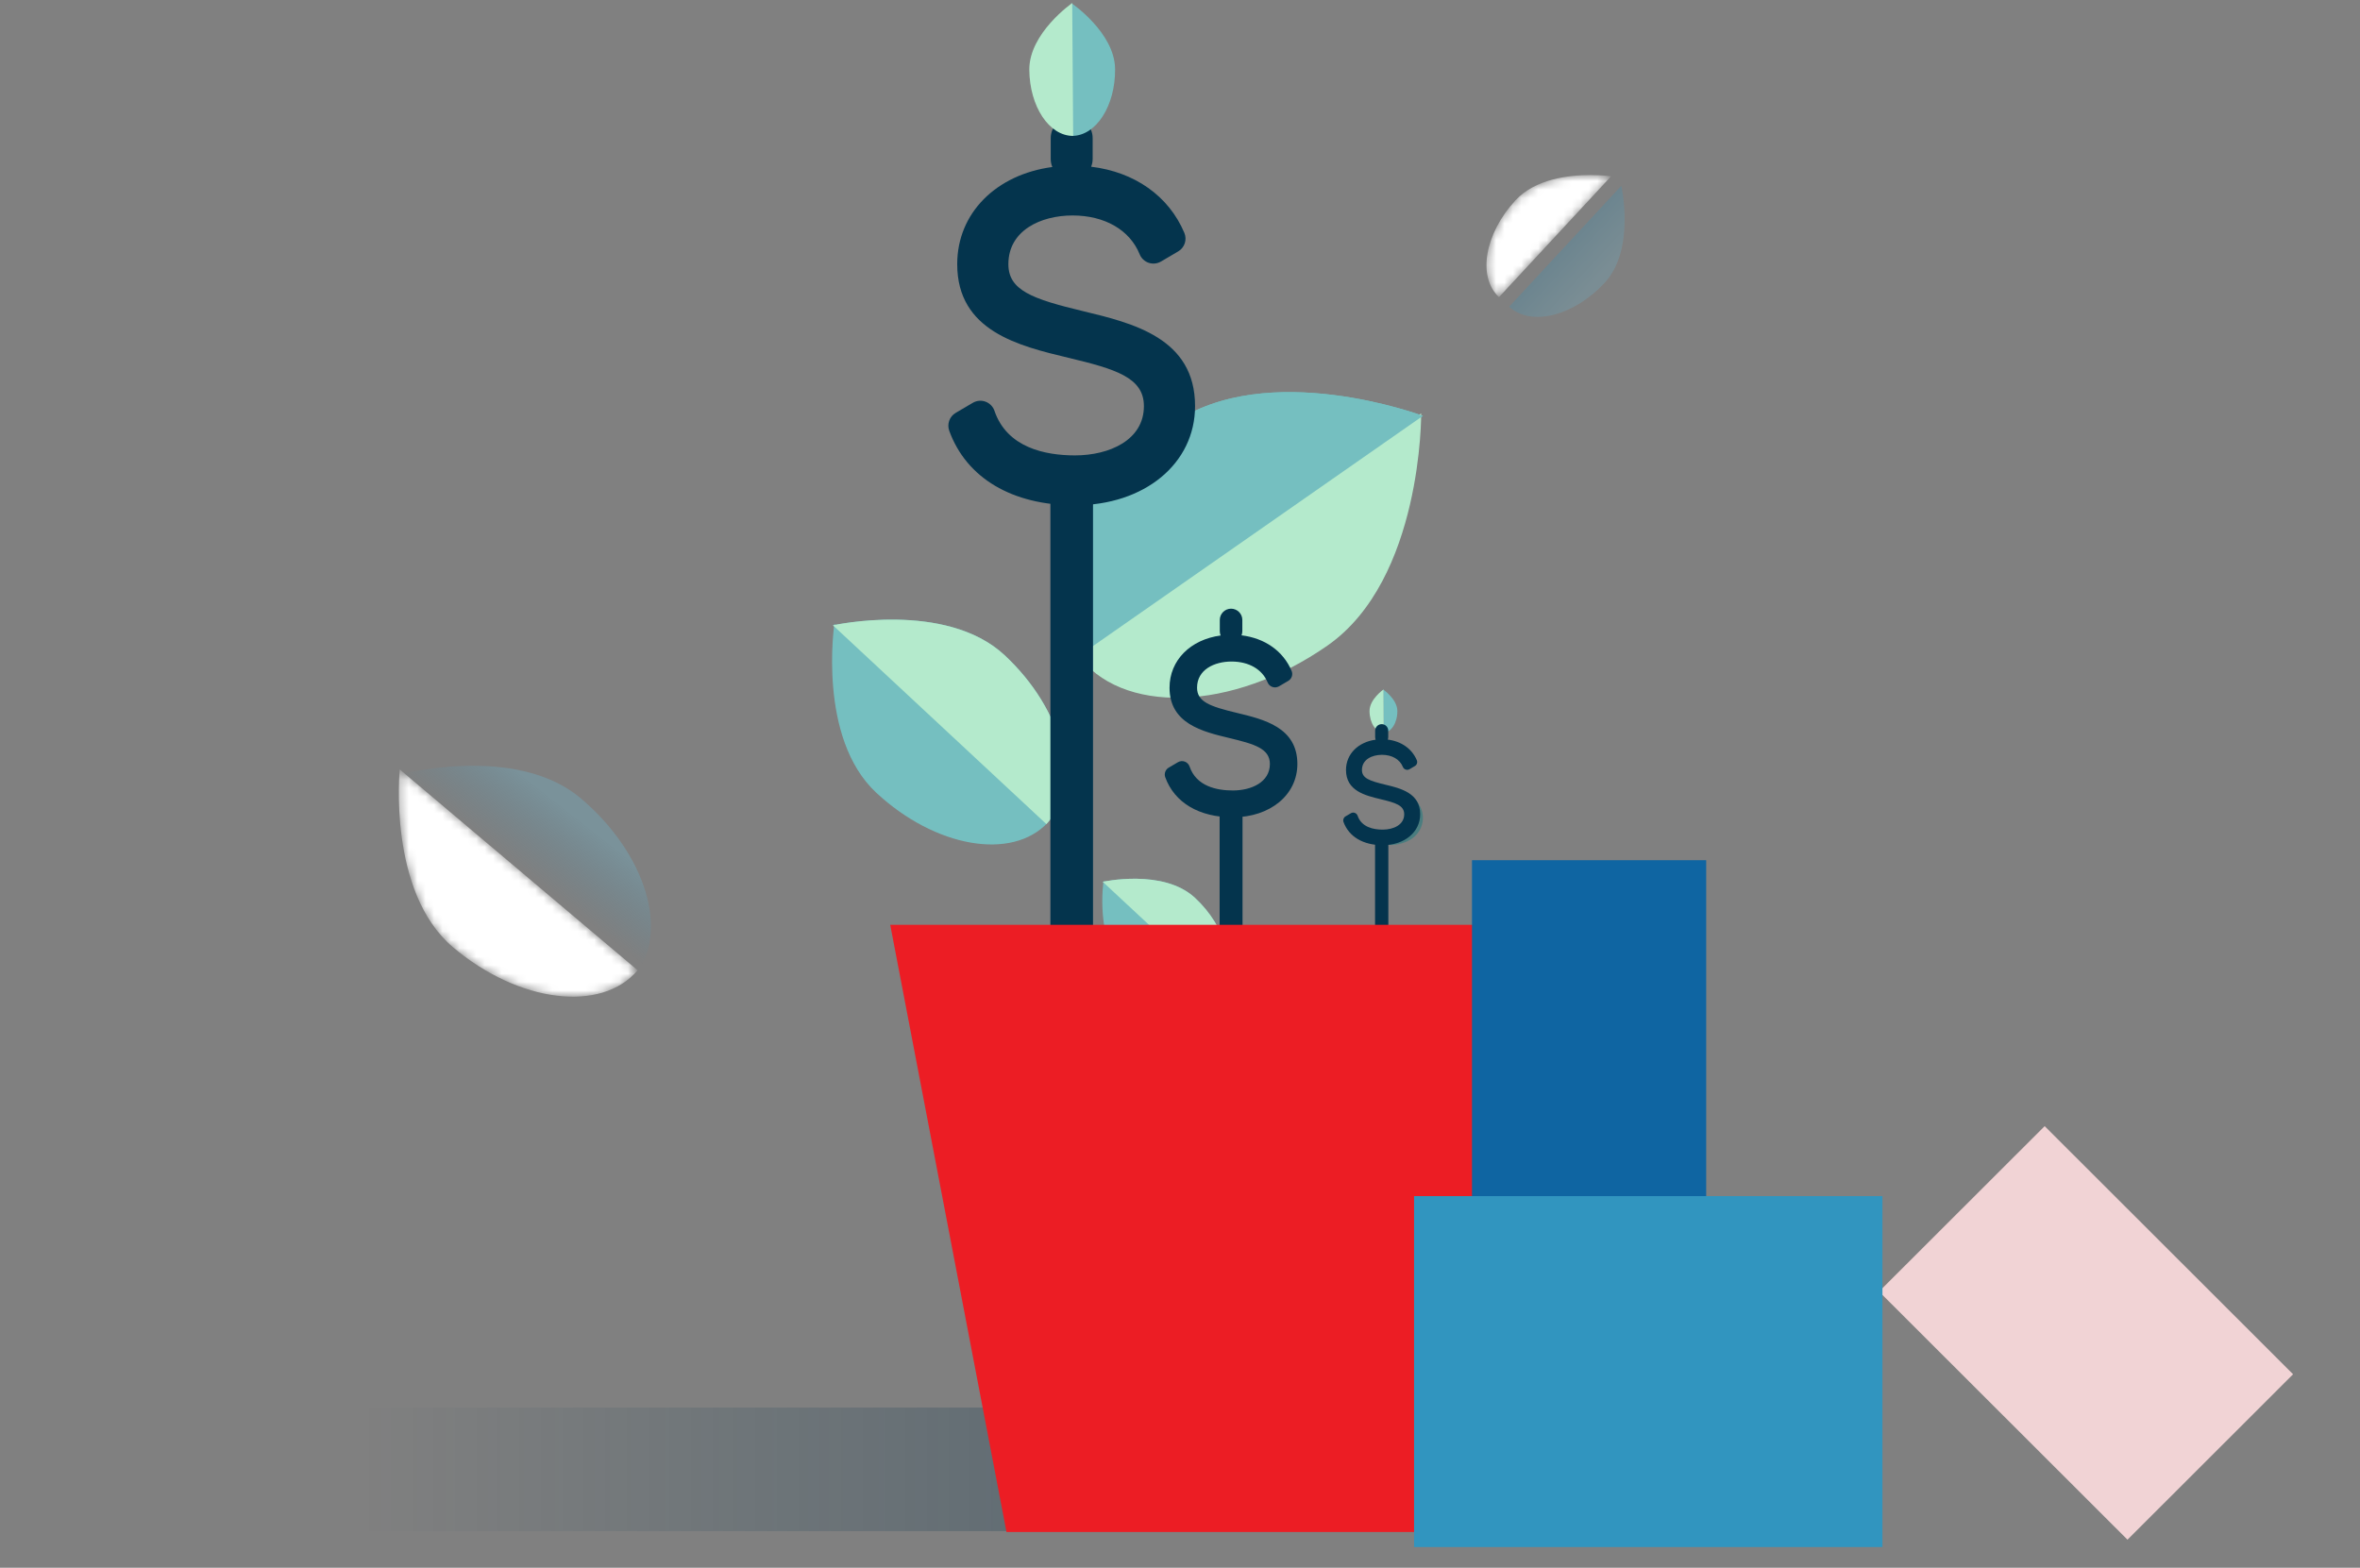 <svg width="280" height="186" viewBox="0 0 280 186" fill="none" xmlns="http://www.w3.org/2000/svg">
<rect x="0" y="0" width="280" height="186" fill="#808080" stroke="none"/>
<path d="M189.412 167H36V181.66H189.412V167Z" fill="url(#paint0_linear_94_10158)"/>
<path fill-rule="evenodd" clip-rule="evenodd" d="M98.824 74.189L124.148 97.772C128.401 93.218 126.179 84.246 119.187 77.731C112.192 71.22 98.824 74.189 98.824 74.189Z" fill="#75BFC0"/>
<path fill-rule="evenodd" clip-rule="evenodd" d="M98.995 74.006L124.319 97.59C120.068 102.146 110.952 100.559 103.959 94.047C96.966 87.533 98.995 74.006 98.995 74.006Z" fill="#75BFC0"/>
<path fill-rule="evenodd" clip-rule="evenodd" d="M98.824 74.189L124.148 97.772C128.401 93.218 126.179 84.246 119.187 77.731C112.192 71.22 98.824 74.189 98.824 74.189Z" fill="#B4EACC"/>
<path fill-rule="evenodd" clip-rule="evenodd" d="M168.821 49.338L127.976 77.835C122.838 70.486 127.816 58.15 139.096 50.282C150.376 42.412 168.821 49.338 168.821 49.338Z" fill="#75BFC0"/>
<path fill-rule="evenodd" clip-rule="evenodd" d="M168.616 49.042L127.769 77.539C132.906 84.886 146.215 84.463 157.494 76.595C168.774 68.725 168.616 49.042 168.616 49.042Z" fill="#B4EACC"/>
<path fill-rule="evenodd" clip-rule="evenodd" d="M168.821 49.338L127.976 77.835C122.838 70.486 127.816 58.15 139.096 50.282C150.376 42.412 168.821 49.338 168.821 49.338Z" fill="#75BFC0"/>
<path fill-rule="evenodd" clip-rule="evenodd" d="M272.06 163.046L252.413 182.673L222.941 153.234L242.588 133.609L272.06 163.046Z" fill="#F1D3D5"/>
<path fill-rule="evenodd" clip-rule="evenodd" d="M129.68 118.633H124.623V55.071L129.68 59.204V118.633Z" fill="#04344D"/>
<mask id="mask0_94_10158" style="mask-type:alpha" maskUnits="userSpaceOnUse" x="176" y="20" width="16" height="16">
<path d="M179.814 23.753C176.139 27.713 175.258 32.864 177.846 35.256L191.146 20.915C191.146 20.915 190.145 20.767 188.691 20.767C186.127 20.767 182.159 21.225 179.814 23.753Z" fill="white"/>
</mask>
<g mask="url(#mask0_94_10158)">
<path fill-rule="evenodd" clip-rule="evenodd" d="M179.814 23.753C176.139 27.713 175.258 32.864 177.846 35.256L191.146 20.915C191.146 20.915 190.145 20.767 188.691 20.767C186.127 20.767 182.159 21.225 179.814 23.753Z" fill="url(#paint1_linear_94_10158)"/>
</g>
<g opacity="0.248">
<path fill-rule="evenodd" clip-rule="evenodd" d="M192.359 22.044L179.055 36.387C181.641 38.78 186.716 37.509 190.389 33.549C194.062 29.588 192.359 22.044 192.359 22.044Z" fill="url(#paint2_linear_94_10158)"/>
</g>
<mask id="mask1_94_10158" style="mask-type:alpha" maskUnits="userSpaceOnUse" x="47" y="91" width="29" height="28">
<path d="M53.76 112.395C61.554 118.977 71.355 120.193 75.651 115.116L47.426 91.287C47.426 91.287 45.967 105.816 53.76 112.395Z" fill="white"/>
</mask>
<g mask="url(#mask1_94_10158)">
<path fill-rule="evenodd" clip-rule="evenodd" d="M53.76 112.395C61.554 118.977 71.355 120.193 75.651 115.116L47.426 91.287C47.426 91.287 45.967 105.816 53.76 112.395Z" fill="url(#paint3_linear_94_10158)"/>
</g>
<path fill-rule="evenodd" clip-rule="evenodd" d="M128.464 36.907C122.463 35.466 119.638 34.446 119.638 31.34C119.638 27.349 123.462 25.564 127.252 25.564C131.073 25.564 134.049 27.285 135.215 30.17C135.406 30.646 135.797 31.013 136.281 31.178C136.769 31.342 137.299 31.287 137.744 31.029L139.784 29.829C140.549 29.382 140.859 28.439 140.514 27.625C138.659 23.238 134.608 20.404 129.458 19.779C129.571 19.495 129.638 19.189 129.638 18.865V16.381C129.638 15.013 128.518 13.894 127.15 13.894C125.782 13.894 124.662 15.013 124.662 16.381V18.865C124.662 19.2 124.731 19.521 124.852 19.814C118.193 20.703 113.568 25.272 113.568 31.34C113.568 39.289 120.884 41.04 126.762 42.45C132.314 43.781 135.718 44.769 135.718 48.181C135.718 52.22 131.609 54.029 127.535 54.029C124 54.029 119.474 53.111 117.987 48.742C117.818 48.241 117.429 47.843 116.933 47.658C116.435 47.468 115.881 47.522 115.424 47.787L113.383 48.987C112.652 49.419 112.332 50.31 112.622 51.109C114.664 56.725 120.1 59.948 127.535 59.948C135.793 59.948 141.787 54.999 141.787 48.181C141.787 40.109 134.401 38.334 128.464 36.907Z" fill="#04344D"/>
<path fill-rule="evenodd" clip-rule="evenodd" d="M127.098 0.362L127.211 16.124C130.054 16.105 132.331 12.56 132.299 8.206C132.269 3.854 127.098 0.362 127.098 0.362Z" fill="#75BFC0"/>
<path fill-rule="evenodd" clip-rule="evenodd" d="M127.212 0.361L127.325 16.124C124.482 16.145 122.154 12.633 122.122 8.279C122.09 3.927 127.212 0.361 127.212 0.361Z" fill="#B4EACC"/>
<path fill-rule="evenodd" clip-rule="evenodd" d="M147.419 121.416H144.701V94.345L147.419 96.105V121.416Z" fill="#04344D"/>
<path fill-rule="evenodd" clip-rule="evenodd" d="M146.766 84.583C143.54 83.809 142.023 83.26 142.023 81.591C142.023 79.445 144.078 78.486 146.114 78.486C148.167 78.486 149.767 79.411 150.394 80.962C150.496 81.219 150.707 81.414 150.966 81.504C151.228 81.592 151.514 81.563 151.752 81.424L152.849 80.779C153.26 80.538 153.427 80.032 153.24 79.594C152.245 77.237 150.068 75.714 147.3 75.377C147.36 75.225 147.396 75.06 147.396 74.886V73.551C147.396 72.817 146.795 72.215 146.058 72.215C145.323 72.215 144.722 72.817 144.722 73.551V74.886C144.722 75.067 144.759 75.239 144.824 75.396C141.245 75.876 138.759 78.329 138.759 81.591C138.759 85.863 142.691 86.804 145.85 87.562C148.834 88.278 150.664 88.807 150.664 90.641C150.664 92.812 148.456 93.784 146.267 93.784C144.366 93.784 141.934 93.291 141.136 90.943C141.045 90.673 140.835 90.459 140.569 90.36C140.301 90.258 140.003 90.287 139.758 90.43L138.661 91.075C138.268 91.308 138.096 91.786 138.25 92.215C139.348 95.233 142.269 96.965 146.267 96.965C150.704 96.965 153.925 94.306 153.925 90.641C153.925 86.304 149.956 85.35 146.766 84.583Z" fill="#04344D"/>
<path fill-rule="evenodd" clip-rule="evenodd" d="M130.837 104.619L144.447 117.294C146.731 114.846 145.538 110.024 141.78 106.524C138.02 103.023 130.837 104.619 130.837 104.619Z" fill="#75BFC0"/>
<path fill-rule="evenodd" clip-rule="evenodd" d="M130.928 104.52L144.538 117.195C142.254 119.644 137.353 118.79 133.596 115.29C129.837 111.791 130.928 104.52 130.928 104.52Z" fill="#75BFC0"/>
<path fill-rule="evenodd" clip-rule="evenodd" d="M130.837 104.619L144.447 117.294C146.731 114.846 145.538 110.024 141.78 106.524C138.02 103.023 130.837 104.619 130.837 104.619Z" fill="#B4EACC"/>
<path fill-rule="evenodd" clip-rule="evenodd" d="M164.101 81.805L164.136 86.92C165.058 86.913 165.797 85.763 165.789 84.351C165.778 82.937 164.101 81.805 164.101 81.805Z" fill="#75BFC0"/>
<path fill-rule="evenodd" clip-rule="evenodd" d="M164.137 81.805L164.173 86.919C163.251 86.926 162.497 85.786 162.486 84.374C162.476 82.962 164.137 81.805 164.137 81.805Z" fill="#B4EACC"/>
<path fill-rule="evenodd" clip-rule="evenodd" d="M164.719 118.575H163.141V98.755L164.719 100.043V118.575Z" fill="#04344D"/>
<path fill-rule="evenodd" clip-rule="evenodd" d="M168.748 97.666C169.022 96.428 168.494 95.479 167.853 94.779C167.705 94.89 167.561 95.006 167.425 95.134C167.083 95.452 166.96 95.57 166.67 95.91C167.253 96.181 167.39 96.753 167.39 97.341C167.39 98.601 166.109 99.164 164.837 99.164C164.782 99.164 164.894 99.165 164.837 99.164C164.61 99.785 164.773 99.65 164.724 100.239C164.864 100.312 168.157 100.319 168.748 97.666Z" fill="#4A7D7F"/>
<path fill-rule="evenodd" clip-rule="evenodd" d="M164.339 93.091C162.469 92.641 161.587 92.323 161.587 91.355C161.587 90.11 162.779 89.554 163.962 89.554C165.153 89.554 166.081 90.09 166.444 90.991C166.503 91.138 166.626 91.252 166.777 91.303C166.929 91.355 167.095 91.338 167.234 91.258L167.87 90.883C168.107 90.744 168.205 90.451 168.097 90.196C167.518 88.828 166.256 87.946 164.649 87.749C164.684 87.662 164.706 87.564 164.706 87.465V86.689C164.706 86.264 164.357 85.915 163.929 85.915C163.503 85.915 163.154 86.264 163.154 86.689V87.465C163.154 87.568 163.175 87.669 163.213 87.76C161.136 88.038 159.695 89.461 159.695 91.355C159.695 93.833 161.975 94.38 163.808 94.82C165.539 95.234 166.601 95.542 166.601 96.607C166.601 97.866 165.32 98.429 164.049 98.429C162.947 98.429 161.536 98.143 161.073 96.782C161.02 96.623 160.899 96.501 160.744 96.443C160.589 96.383 160.415 96.4 160.274 96.484L159.637 96.857C159.409 96.992 159.31 97.269 159.398 97.519C160.037 99.27 161.731 100.276 164.049 100.276C166.624 100.276 168.495 98.733 168.495 96.607C168.495 94.089 166.191 93.535 164.339 93.091Z" fill="#04344D"/>
<path fill-rule="evenodd" clip-rule="evenodd" d="M176.971 181.763H119.414L105.621 109.722H190.764L176.971 181.763Z" fill="#EC1D24"/>
<path fill-rule="evenodd" clip-rule="evenodd" d="M174.643 143.688H202.429V102.056H174.643V143.688Z" fill="#0F65A2"/>
<path fill-rule="evenodd" clip-rule="evenodd" d="M167.77 183.545H223.341V141.911H167.77V183.545Z" fill="#3195BF"/>
<path opacity="0.307" fill-rule="evenodd" clip-rule="evenodd" d="M47 91.98L75.226 115.809C79.523 110.731 76.687 101.28 68.892 94.7C61.098 88.121 47 91.98 47 91.98Z" fill="url(#paint4_linear_94_10158)"/>
<defs>
<linearGradient id="paint0_linear_94_10158" x1="43.174" y1="171.38" x2="293.489" y2="171.38" gradientUnits="userSpaceOnUse">
<stop stop-color="#03324D" stop-opacity="0"/>
<stop offset="0.35" stop-color="#03324D" stop-opacity="0.27"/>
<stop offset="1" stop-color="#03324D" stop-opacity="0.9"/>
</linearGradient>
<linearGradient id="paint1_linear_94_10158" x1="176.361" y1="28.012" x2="191.147" y2="28.012" gradientUnits="userSpaceOnUse">
<stop stop-color="white"/>
<stop offset="1" stop-color="white"/>
</linearGradient>
<linearGradient id="paint2_linear_94_10158" x1="185.751" y1="29.216" x2="189.86" y2="33.027" gradientUnits="userSpaceOnUse">
<stop stop-color="#3195BF"/>
<stop offset="1" stop-color="#6BB8D3"/>
</linearGradient>
<linearGradient id="paint3_linear_94_10158" x1="62.1" y1="117.264" x2="60.948" y2="91.972" gradientUnits="userSpaceOnUse">
<stop stop-color="white"/>
<stop offset="1" stop-color="white"/>
</linearGradient>
<linearGradient id="paint4_linear_94_10158" x1="62.116" y1="103.332" x2="67.554" y2="96.39" gradientUnits="userSpaceOnUse">
<stop stop-color="#3195BF" stop-opacity="0"/>
<stop offset="1" stop-color="#6CB9D3"/>
</linearGradient>
</defs>
</svg>
